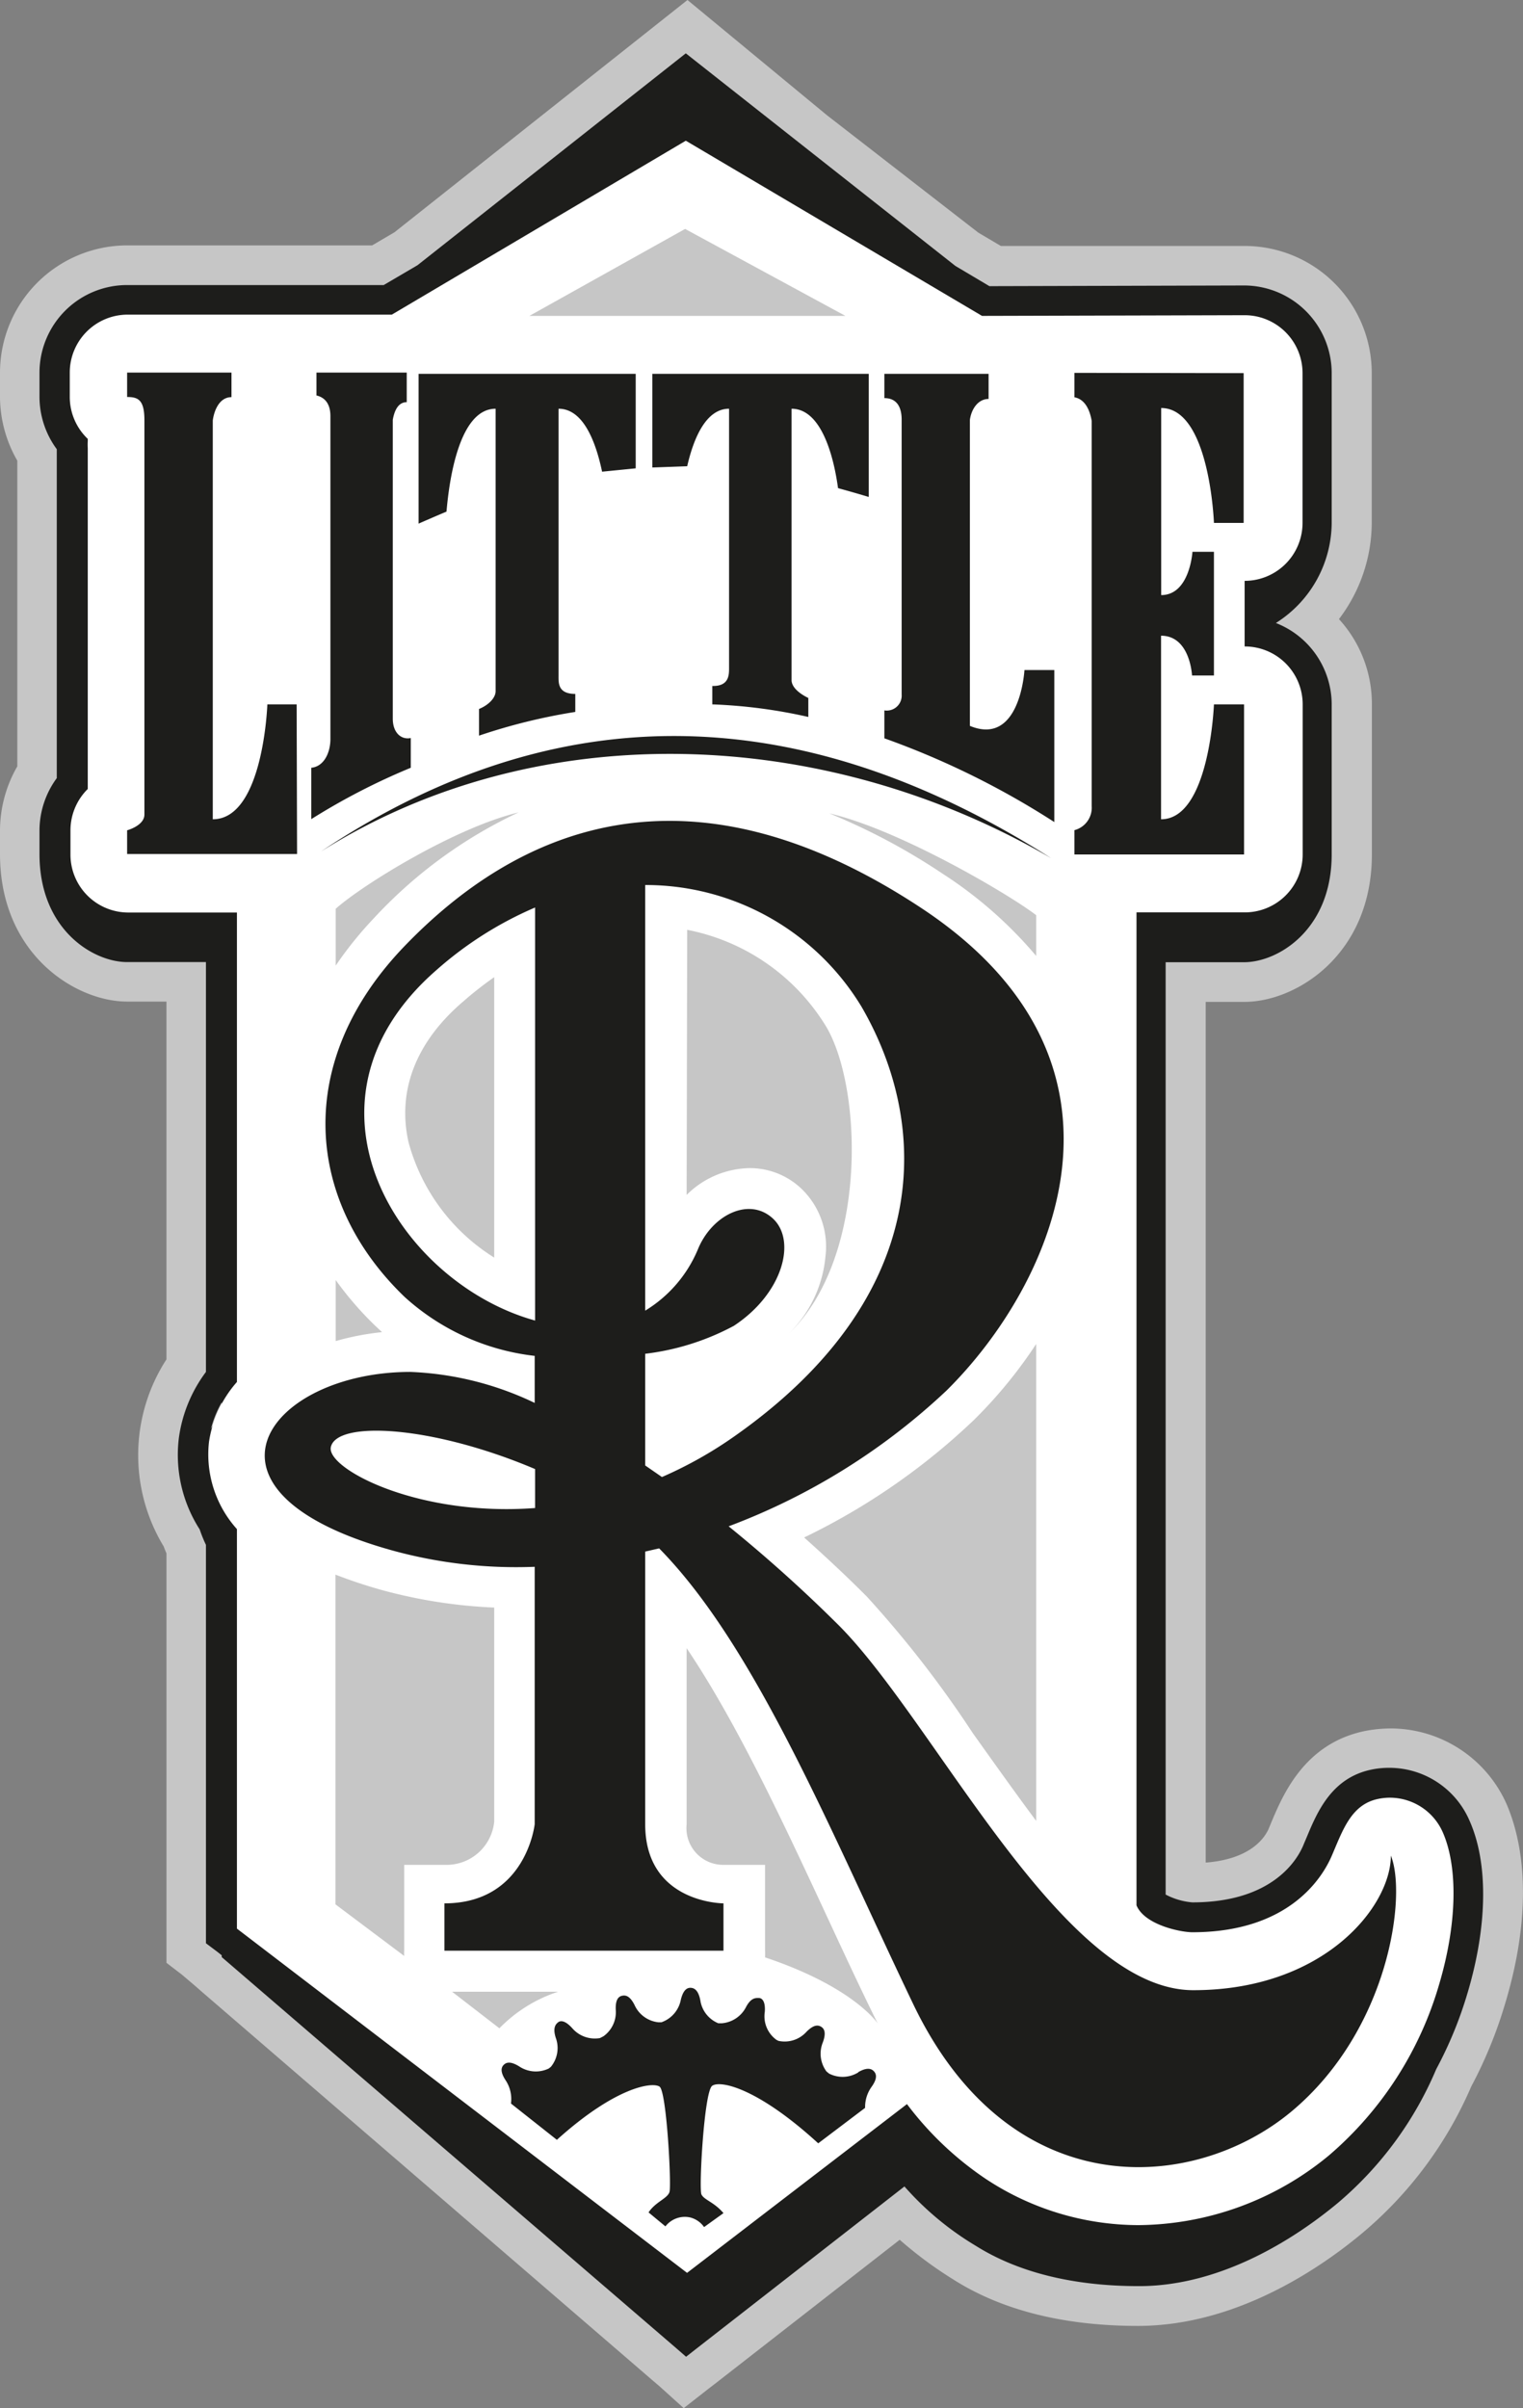 <svg xmlns="http://www.w3.org/2000/svg" viewBox="0 0 109.15 172.51"><rect x="0" y="0" width="109.15" height="172.51" fill="#808080" stroke="none"/><defs><style>.cls-1,.cls-4{fill:#c6c6c6;}.cls-2{fill:#1d1d1b;}.cls-3{fill:#fff;}.cls-3,.cls-4{fill-rule:evenodd;}</style></defs><g id="Calque_2" data-name="Calque 2"><g id="Layer_1" data-name="Layer 1"><path class="cls-1" d="M108,129.3a9.1,9.1,0,0,0-8.35-5.48,9.7,9.7,0,0,0-1.86.19c-4.31.9-5.84,4.56-6.67,6.52l-.19.46c-.29.67-1.3,2.19-4.52,2.44V71.77h2.79c3.68,0,9.12-3.36,9.12-10.57V50.46a9,9,0,0,0-2.36-6.11,11.44,11.44,0,0,0,2.35-6.89V26.73a9.11,9.11,0,0,0-9.11-9.11l-17.47,0-1.61-.95L59.26,8.25,49.27,0l-21,16.64-1.6.94H9.11A9.12,9.12,0,0,0,0,26.69v1.75A9.2,9.2,0,0,0,1.24,33V54.9A9.23,9.23,0,0,0,0,59.48v1.7c0,7.21,5.44,10.57,9.11,10.57h2.82V97.38a12.62,12.62,0,0,0-.2,13.4c.06.17.13.33.2.5v29.33l1.11.85h0v0l1,.85.34.3,32.27,27.81.62.53L49,172.51l1.83-1.43.65-.5,13-10.13a29,29,0,0,0,3.85,2.85c3.47,2.2,7.92,3.32,13.22,3.32,7.08,0,13.14-4.18,16.12-6.68a28.28,28.28,0,0,0,7.77-10.47,31.67,31.67,0,0,0,2.43-5.94C109.54,138,109.56,133,108,129.3Z"/><path class="cls-2" d="M105.19,142.72a28.7,28.7,0,0,1-2.26,5.51,25.61,25.61,0,0,1-7,9.54c-2.69,2.25-8.11,6-14.3,6-4.75,0-8.69-1-11.7-2.89a21.45,21.45,0,0,1-5.11-4.25l-15,11.69-.65.51-.62-.54L16.24,140.5l-.35-.3v-.13l-.29-.23-.84-.63V110.67a10,10,0,0,1-.45-1.11A9.88,9.88,0,0,1,12.82,103a10.18,10.18,0,0,1,1.94-4.72V68.92H9.11c-2.42,0-6.28-2.31-6.28-7.74v-1.7a6.36,6.36,0,0,1,1.24-3.74V32.18a6.33,6.33,0,0,1-1.24-3.74V26.69a6.28,6.28,0,0,1,6.28-6.27H27.5L29.92,19,48.53,4.31l.62-.49.62.49,18.7,14.74,2.44,1.45,18.25-.05a6.29,6.29,0,0,1,6.28,6.28V37.46a8.54,8.54,0,0,1-4,7.17,6.28,6.28,0,0,1,4,5.83V61.2c0,5.41-3.85,7.73-6.28,7.73H84.84l-.41,0h-.89v66.79a5,5,0,0,0,1.91.56c5.64,0,7.51-2.94,8-4.2l.2-.47c.75-1.8,1.78-4.25,4.63-4.84a6.11,6.11,0,0,1,1.28-.13,6.26,6.26,0,0,1,5.75,3.77C106.67,133.44,106.61,137.93,105.19,142.72Zm-89.3-42.26a7.74,7.74,0,0,0-.77,1.89,10.25,10.25,0,0,1,.77-1.13Z"/><path class="cls-3" d="M103.15,142.12c1.26-4.26,1.36-8.31.26-10.84a4.15,4.15,0,0,0-3.8-2.5,4.09,4.09,0,0,0-.85.09c-1.93.4-2.53,2.25-3.31,4.06-.64,1.5-3,5.49-10,5.49-.82,0-3.42-.52-4-1.93V65.36h7.75a4.15,4.15,0,0,0,4.16-4.15V50.46a4.15,4.15,0,0,0-4.16-4.15v-4.7a4.15,4.15,0,0,0,4.15-4.15V26.73a4.15,4.15,0,0,0-4.15-4.15l-18.82.05L49.15,10.08,28.08,22.54h-19A4.15,4.15,0,0,0,5,26.69v1.75a4.15,4.15,0,0,0,1.29,3c0,.05,0,.1,0,.16a4.07,4.07,0,0,0,0,.5V56.52a4.17,4.17,0,0,0-1.24,3v1.7a4.15,4.15,0,0,0,4.15,4.15h7.78V99a8.34,8.34,0,0,0-2,4.28,8,8,0,0,0,2,6.26v28.62l32.26,24.66L65,150.73a23.4,23.4,0,0,0,5.59,5.32,19.9,19.9,0,0,0,11,3.35,21.65,21.65,0,0,0,13.66-5A25.47,25.47,0,0,0,103.15,142.12Z"/><path class="cls-4" d="M59.44,58.27a45.6,45.6,0,0,1,8.1,4.31,30.08,30.08,0,0,1,6.72,5.9V65.56C72.34,64.08,64.45,59.43,59.44,58.27Z"/><path class="cls-4" d="M49.21,85.6a6.54,6.54,0,0,1,4.5-1.92,5.35,5.35,0,0,1,3.72,1.47A5.74,5.74,0,0,1,59.16,90a8.87,8.87,0,0,1-2.61,5.52c5.62-5.4,5.29-17.42,2.7-21.91a15,15,0,0,0-10-7Z"/><path class="cls-4" d="M57.63,110.14c1.87,1.67,3.41,3.14,4.51,4.25a77.55,77.55,0,0,1,7.58,9.77c1.43,2,3,4.22,4.54,6.28V96.28a33.39,33.39,0,0,1-4.45,5.43A47.56,47.56,0,0,1,57.63,110.14Z"/><path class="cls-4" d="M59.63,138.07c-3.46-7.44-6.77-14.58-10.42-20v12.61a2.63,2.63,0,0,0,2.69,2.91h2.93v6.15a3.73,3.73,0,0,1,0,.48c6.38,2.13,8.08,4.74,8.08,4.74l-.08-.15C61.73,142.58,60.66,140.29,59.63,138.07Z"/><path class="cls-4" d="M35.79,145.3A10.32,10.32,0,0,1,40,142.68H32.4Z"/><polygon class="cls-4" points="60.59 22.63 49.1 16.4 37.94 22.63 60.59 22.63"/><path class="cls-4" d="M29.28,81.83a14.05,14.05,0,0,0,6.14,8.26V70a25.67,25.67,0,0,0-2.22,1.74C29.8,74.64,28.45,78.15,29.28,81.83Z"/><path class="cls-4" d="M37.16,58.2c-4.52,1.08-11.16,5.17-13.1,6.9v4.07a27,27,0,0,1,2.77-3.43A33.4,33.4,0,0,1,37.16,58.2Z"/><path class="cls-4" d="M35.42,130.48V115.16a36.3,36.3,0,0,1-8-1.24,35.23,35.23,0,0,1-3.38-1.12v23.62l4.93,3.7a2.33,2.33,0,0,1,0-.38v-6.15h2.93A3.43,3.43,0,0,0,35.42,130.48Z"/><path class="cls-4" d="M26.92,95a24.12,24.12,0,0,1-2.86-3.3v4.37a19,19,0,0,1,3.32-.64Z"/><path class="cls-2" d="M23,61c18.22-12.15,35.84-10,52.34.48C59.1,52,38.54,51.21,23,61ZM75.56,48l-2.14,0s-.3,5.49-3.91,4l0-21.92c.1-.75.57-1.5,1.34-1.5V26.78H63.38v1.74c1,0,1.24.8,1.24,1.55V49.76a1.07,1.07,0,0,1-1.24,1.13v2a59.1,59.1,0,0,1,12.18,6ZM22.31,55v3.68A47.25,47.25,0,0,1,29.44,55V52.87c-.68.14-1.29-.37-1.29-1.39V30.07c.15-.84.49-1.26,1-1.26V26.69H22.68v1.64c.64.15,1,.64,1,1.48V52.94C23.68,53.9,23.23,54.91,22.31,55ZM46.75,26.78v6.71l2.5-.09c.47-2.06,1.37-4.12,3-4.12V47.86c0,.49,0,1.31-1.2,1.28v1.32a37.11,37.11,0,0,1,6.88.9V50c-.68-.33-1.2-.79-1.2-1.28V29.28c2.09,0,3,3.27,3.33,5.69,1.11.3,2.2.63,2.2.63V26.78H46.75ZM87,37.46h2.13V26.73L77,26.71v1.75c.67.12,1.08.75,1.24,1.7v27.6A1.66,1.66,0,0,1,77,59.47v1.74H89.16V50.46H87s-.31,8.23-3.79,8.23c0,0,0-13.15,0-13.15,2.09,0,2.22,2.85,2.22,2.85H87V39.53H85.46s-.19,3.1-2.24,3.1c0,0,0-13.4,0-13.4C86.7,29.23,87,37.46,87,37.46Zm-65.74,13H19.16s-.28,8.23-3.91,8.23l0-28.57c.1-.75.49-1.67,1.34-1.67V26.69H9.11v1.75c.79,0,1.24.2,1.24,1.67V58.35c0,.8-1.24,1.13-1.24,1.13v1.7H21.29ZM92.58,151.24c-7,5.85-20.19,6.83-27.14-7.69C59.56,131.28,54.2,118,47.24,110.92l-1,.23v19.53c0,5.67,5.61,5.67,5.61,5.67v3.39h-20v-3.39c5.86,0,6.47-5.67,6.47-5.67V112.24a33.47,33.47,0,0,1-10.13-1.15c-15.5-4.27-8.91-12.81,1.22-12.81a22.58,22.58,0,0,1,8.91,2.22V97.13A16.66,16.66,0,0,1,29,92.91C21.88,86.07,21,76.07,29,67.77s20.14-13.85,37-2.74,9.51,27,1.83,34.59a46.65,46.65,0,0,1-15.61,9.72,104.42,104.42,0,0,1,7.92,7.12c6.95,7,16,26.11,25.38,26.11s14.16-6,14.16-9.64C100.83,135.74,99.58,145.38,92.58,151.24Zm-54.23-46c-7.43-3.15-14.24-3.48-14.64-1.57-.32,1.51,6.16,5,14.64,4.36Zm0-40.23a26.21,26.21,0,0,0-7.08,4.49C20.38,79,28.64,91.92,38.35,94.6Zm9.09,40.8a29.38,29.38,0,0,0,5.31-3c14.15-10,13.93-22.18,9-30.68a18.08,18.08,0,0,0-15.51-8.73V93.89a9.35,9.35,0,0,0,3.78-4.4c1-2.44,3.66-3.78,5.37-2.2s.73,5.37-2.8,7.69a17.93,17.93,0,0,1-6.35,2v8Zm14.07,42.65a2.13,2.13,0,0,1-2.1.08l-.18-.15a2.14,2.14,0,0,1-.26-2.08c.27-.73.08-1-.12-1.12s-.51-.19-1.06.37a2.1,2.1,0,0,1-2,.64l-.14-.07a2.08,2.08,0,0,1-.84-2c.06-.78-.21-1-.42-1s-.55-.05-.92.64a2.14,2.14,0,0,1-1.74,1.17l-.25,0a2.11,2.11,0,0,1-1.29-1.65c-.15-.76-.46-.88-.69-.89s-.53.11-.71.87a2.13,2.13,0,0,1-1.39,1.6l-.21,0a2.12,2.12,0,0,1-1.71-1.23c-.35-.7-.67-.72-.9-.67s-.48.24-.45,1a2.12,2.12,0,0,1-.88,1.9L43,146a2.14,2.14,0,0,1-2-.72c-.53-.58-.85-.53-1-.41s-.41.36-.17,1.11a2.12,2.12,0,0,1-.35,2.08l-.15.12a2.14,2.14,0,0,1-2.12-.15c-.66-.41-.95-.27-1.11-.11s-.29.46.14,1.11a2.43,2.43,0,0,1,.38,1.66l3.29,2.6c4.24-3.82,6.85-4.16,7.36-3.81s.86,7.08.71,7.55-1,.7-1.5,1.46l1.21,1a1.76,1.76,0,0,1,1.77-.64,1.73,1.73,0,0,1,1,.69l1.39-1c-.68-.8-1.39-.94-1.58-1.34s.19-7.37.77-7.78,3.25.14,7.6,4.12L62,151a2.48,2.48,0,0,1,.46-1.5c.46-.64.33-.94.18-1.11S62.19,148.05,61.51,148.44ZM30,26.78V37.51s1.42-.62,2-.86c.18-2.12.87-7.37,3.52-7.37V49.51c0,.49-.51,1-1.19,1.28V52.7A41.75,41.75,0,0,1,41.23,51V49.71c-1.25,0-1.2-.79-1.2-1.28V29.28c1.76,0,2.66,2.33,3.12,4.51l2.41-.24V26.78H30Z"/></g></g></svg>